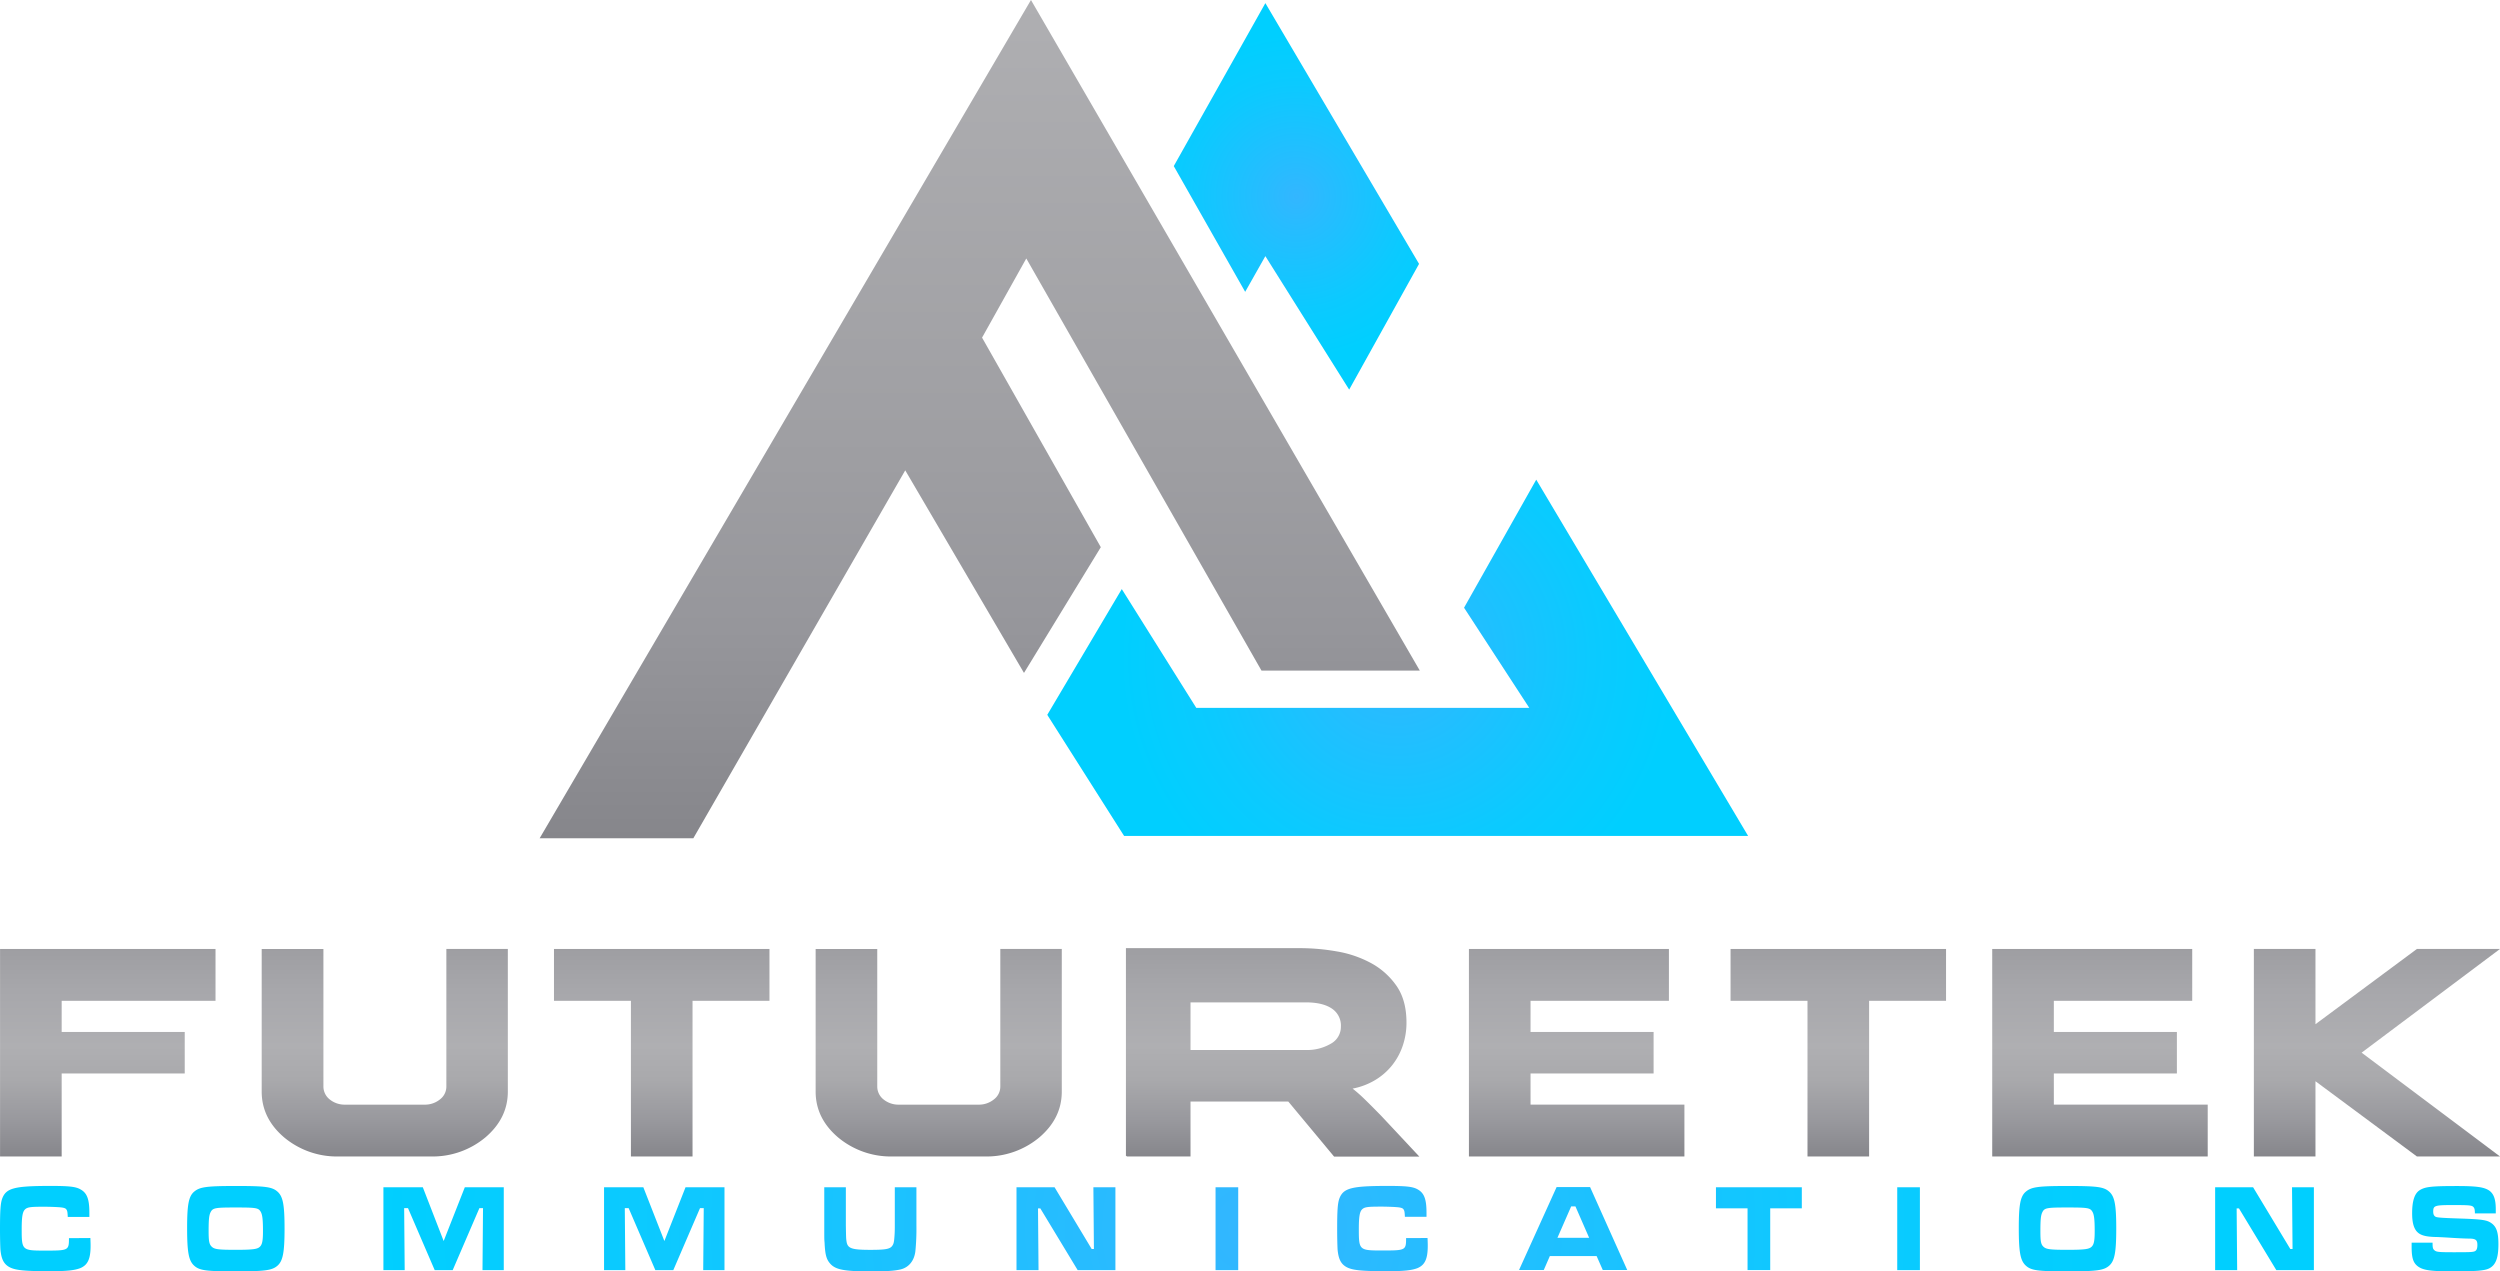 <svg id="Layer_3" data-name="Layer 3" xmlns="http://www.w3.org/2000/svg" xmlns:xlink="http://www.w3.org/1999/xlink" viewBox="0 0 898.77 457.07"><defs><style>.cls-1{fill:url(#radial-gradient);}.cls-2{fill:url(#linear-gradient);}.cls-3{fill:url(#linear-gradient-2);}.cls-4{fill:url(#linear-gradient-3);}.cls-5{fill:url(#linear-gradient-4);}.cls-6{fill:url(#linear-gradient-5);}.cls-7{fill:url(#linear-gradient-6);}.cls-8{fill:url(#linear-gradient-7);}.cls-9{fill:url(#linear-gradient-8);}.cls-10{fill:url(#linear-gradient-9);}.cls-11{fill:url(#linear-gradient-10);}.cls-12{fill:url(#radial-gradient-2);}.cls-13{fill:url(#radial-gradient-3);}</style><radialGradient id="radial-gradient" cx="449.12" cy="441.72" r="317.76" gradientUnits="userSpaceOnUse"><stop offset="0" stop-color="#33b6ff"/><stop offset="0.19" stop-color="#27bcff"/><stop offset="0.7" stop-color="#0bcaff"/><stop offset="1" stop-color="#00cfff"/></radialGradient><linearGradient id="linear-gradient" x1="38.75" y1="415.76" x2="38.75" y2="341.16" gradientUnits="userSpaceOnUse"><stop offset="0" stop-color="#86868b"/><stop offset="0.17" stop-color="#98989d"/><stop offset="0.37" stop-color="#a9a9ac"/><stop offset="0.53" stop-color="#afafb2"/><stop offset="0.8" stop-color="#a7a7ab"/><stop offset="1" stop-color="#9e9ea2"/></linearGradient><linearGradient id="linear-gradient-2" x1="337.47" y1="415.76" x2="337.47" y2="341.16" xlink:href="#linear-gradient"/><linearGradient id="linear-gradient-3" x1="138.32" y1="415.76" x2="138.32" y2="341.16" xlink:href="#linear-gradient"/><linearGradient id="linear-gradient-4" x1="237.9" y1="415.76" x2="237.9" y2="341.16" xlink:href="#linear-gradient"/><linearGradient id="linear-gradient-5" x1="660.89" y1="415.76" x2="660.89" y2="341.16" xlink:href="#linear-gradient"/><linearGradient id="linear-gradient-6" x1="754.95" y1="415.76" x2="754.95" y2="341.16" xlink:href="#linear-gradient"/><linearGradient id="linear-gradient-7" x1="854.53" y1="415.76" x2="854.53" y2="341.16" xlink:href="#linear-gradient"/><linearGradient id="linear-gradient-8" x1="566.82" y1="415.76" x2="566.82" y2="341.16" xlink:href="#linear-gradient"/><linearGradient id="linear-gradient-9" x1="457.53" y1="415.76" x2="457.53" y2="340.88" xlink:href="#linear-gradient"/><linearGradient id="linear-gradient-10" x1="352.22" y1="301.35" x2="352.22" gradientUnits="userSpaceOnUse"><stop offset="0" stop-color="#86868b"/><stop offset="0.25" stop-color="#96969b"/><stop offset="0.45" stop-color="#9e9ea2"/><stop offset="1" stop-color="#afafb2"/></linearGradient><radialGradient id="radial-gradient-2" cx="502.48" cy="236.48" r="99.93" xlink:href="#radial-gradient"/><radialGradient id="radial-gradient-3" cx="466.07" cy="70.6" r="58.18" xlink:href="#radial-gradient"/></defs><title>logo</title><path class="cls-1" d="M867,446.75v1.43c0,4.24.61,6,2.52,7.28s5,1.61,12.62,1.61c7.88,0,11-.27,12.58-1,2.49-1.16,3.48-3.71,3.48-8.76,0-4.29-.69-6.3-2.56-7.6-1.61-1.12-3.33-1.38-11.55-1.65-5.59-.18-7.57-.31-8.26-.54s-1.07-.85-1.07-1.92c0-2.19.54-2.37,7.08-2.37,5.85,0,6.73.09,7.34.67.42.45.54.85.57,2.32h7.5c0-.58,0-1.21,0-1.39,0-3.66-.69-5.58-2.33-6.79-1.84-1.25-4.51-1.65-11.63-1.65-9.22,0-11.44.27-13.43,1.52-1.8,1.16-2.68,3.84-2.68,8.26,0,3,.46,4.91,1.42,6.25,1.15,1.52,2.94,2.15,6.66,2.28.8,0,3.41.13,6.2.31s5.24.27,6.08.27c2.49,0,3.1.49,3.1,2.28,0,1.25-.27,1.92-.84,2.23-.73.36-1.61.4-7.5.4-5.47,0-6.31-.09-7-.63s-.77-1-.77-2.81Zm-70.64-19.92v29.8h7.92l-.19-22.2h.84l13.43,22.2h13.5v-29.8H824l.19,22.2h-.8L810,426.82ZM743.3,434.1c7.16,0,8.07.14,8.88,1.43.65,1,.88,2.77.88,7,0,3.57-.27,4.91-1.15,5.72s-2.37,1.07-8.53,1.07c-6.31,0-7.69-.18-8.69-1.07s-1.15-2.06-1.15-5.76c0-3.93.15-5.58.69-6.66C735,434.24,735.8,434.1,743.3,434.1Zm0-7.73c-10.59,0-13,.36-15,2.05s-2.53,4.83-2.53,13.09c0,8.71.57,11.7,2.53,13.49s4.44,2.06,15.07,2.06c10.48,0,13-.36,14.92-2.06s2.52-4.74,2.52-13.31-.57-11.53-2.52-13.27S753.89,426.37,743.3,426.37Zm-61.23.45v29.8h8.15v-29.8Zm-65.17,0v7.59h11.36v22.2h8.15v-22.2h11.36v-7.59ZM571.31,445h-11.4l4.94-11.3h1.53Zm4.9,11.57H585l-13.35-29.8H559.61l-13.5,29.8H555l2.18-5H574Zm-70.71-11.48c0,4.42-.15,4.47-8.65,4.47-8.22,0-8.34-.13-8.34-7.73,0-4.47.31-6.25,1.22-7.1s2.22-.94,7-.94c1.76,0,4.05.09,5.28.18,1.68.13,2.3.36,2.6.85s.38.89.46,2.63h7.77V436c0-4.91-.84-7.1-3.17-8.4-1.72-1-4.17-1.25-10.71-1.25-13.08,0-16,.76-17.44,4.51-.61,1.7-.8,4.2-.8,11,0,3.44.08,6,.15,7.33.31,3.35,1.15,5.09,3,6.21,2.1,1.25,5.32,1.61,15,1.61,5.85,0,8.68-.31,10.75-1.12,2.64-1.12,3.67-3.31,3.67-8,0-.45,0-1.12-.08-2.81ZM437,426.82v29.8h8.15v-29.8Zm-71.56,0v29.8h7.92l-.19-22.2H374l13.43,22.2H401v-29.8h-7.92l.19,22.2h-.8l-13.35-22.2Zm-69.11,0v13.71c0,5,0,5,.11,6.21.19,4.11.61,5.85,1.84,7.33,1.91,2.37,5,3,14.73,3,5.78,0,8.49-.18,10.79-.71,2.91-.72,4.86-3.08,5.28-6.48a82.49,82.49,0,0,0,.38-9.34V426.82h-7.77v13.71c0,.67,0,2.19-.08,3.31-.15,2.59-.31,3.39-.92,4.15-.84,1.07-2.49,1.34-7.8,1.34-6.62,0-8.11-.49-8.53-2.86-.19-1.21-.19-1.25-.27-5.94V426.82Zm-79.17,0v29.8h7.65l-.19-22.29H226l9.6,22.29h6.46l9.6-22.29H253l-.19,22.29h7.65v-29.8h-14l-7.61,19.34-7.57-19.34Zm-79.32,0v29.8h7.65l-.19-22.29h1.38l9.6,22.29h6.47l9.6-22.29h1.3l-.19,22.29h7.65v-29.8h-14l-7.61,19.34L152,426.82ZM84.79,434.1c7.15,0,8.07.14,8.87,1.43.65,1,.88,2.77.88,7,0,3.57-.27,4.91-1.15,5.72s-2.37,1.07-8.53,1.07c-6.31,0-7.69-.18-8.68-1.07S75,446.21,75,442.5c0-3.93.15-5.58.69-6.66C76.49,434.24,77.3,434.1,84.79,434.1Zm0-7.73c-10.6,0-13,.36-15,2.05s-2.52,4.83-2.52,13.09c0,8.71.57,11.7,2.52,13.49s4.44,2.06,15.07,2.06c10.48,0,13-.36,14.92-2.06s2.52-4.74,2.52-13.31-.57-11.53-2.52-13.27S95.39,426.37,84.79,426.37Zm-60,18.76c0,4.42-.15,4.47-8.65,4.47-8.22,0-8.34-.13-8.34-7.73,0-4.47.31-6.25,1.22-7.1s2.22-.94,7-.94c1.76,0,4.06.09,5.28.18,1.68.13,2.3.36,2.6.85s.38.89.46,2.63h7.77V436c0-4.91-.84-7.1-3.18-8.4-1.72-1-4.17-1.25-10.71-1.25-13.08,0-16,.76-17.44,4.51-.61,1.7-.8,4.2-.8,11,0,3.44.08,6,.15,7.33.31,3.35,1.15,5.09,3,6.21,2.1,1.25,5.32,1.61,15,1.61,5.85,0,8.68-.31,10.75-1.12,2.64-1.12,3.67-3.31,3.67-8,0-.45,0-1.12-.08-2.81Z"/><polygon class="cls-2" points="0.02 415.76 22.17 415.76 22.17 385.92 66.41 385.92 66.41 371 22.17 371 22.17 359.8 77.48 359.8 77.48 341.16 0.02 341.16 0.02 415.76"/><path class="cls-3" d="M359.62,390.57a5.77,5.77,0,0,1-2.27,4.65,8.54,8.54,0,0,1-5.51,1.91H323.1a8.54,8.54,0,0,1-5.51-1.91,5.92,5.92,0,0,1-2.21-4.65v-49.4H293.23v51.26q0,9.62,8.1,16.5a29.59,29.59,0,0,0,19.56,6.83h33.17a29.6,29.6,0,0,0,19.56-6.83q8.1-6.89,8.1-16.5V341.16H359.62Z"/><path class="cls-4" d="M160.47,390.57a5.77,5.77,0,0,1-2.27,4.65,8.54,8.54,0,0,1-5.51,1.91H124a8.53,8.53,0,0,1-5.51-1.91,5.92,5.92,0,0,1-2.22-4.65v-49.4H94.08v51.26q0,9.62,8.1,16.5a29.59,29.59,0,0,0,19.56,6.83h33.17a29.6,29.6,0,0,0,19.56-6.83q8.1-6.89,8.1-16.5V341.16H160.47Z"/><polygon class="cls-5" points="199.16 359.8 226.82 359.8 226.82 415.76 248.97 415.76 248.97 359.8 276.63 359.8 276.63 341.16 199.16 341.16 199.16 359.8"/><polygon class="cls-6" points="622.15 359.8 649.81 359.8 649.81 415.76 671.96 415.76 671.96 359.8 699.62 359.8 699.62 341.16 622.15 341.16 622.15 359.8"/><polygon class="cls-7" points="738.37 385.92 782.61 385.92 782.61 371 738.37 371 738.37 359.8 788.12 359.8 788.12 341.16 716.22 341.16 716.22 415.76 793.69 415.76 793.69 397.12 738.37 397.12 738.37 385.92"/><polygon class="cls-8" points="898.77 341.16 868.9 341.16 832.43 368.21 832.43 341.16 810.28 341.16 810.28 415.76 832.43 415.76 832.43 388.71 868.9 415.76 898.77 415.76 849.02 378.44 898.77 341.16"/><polygon class="cls-9" points="550.24 385.92 594.48 385.92 594.48 371 550.24 371 550.24 359.8 599.99 359.8 599.99 341.16 528.09 341.16 528.09 415.76 605.56 415.76 605.56 397.12 550.24 397.12 550.24 385.92"/><path class="cls-10" d="M490.47,395.05a53.11,53.11,0,0,0-4.2-3.69,24.7,24.7,0,0,0,8.13-3.08,22.78,22.78,0,0,0,6.09-5.32,23.23,23.23,0,0,0,3.82-7.05,25.66,25.66,0,0,0,1.33-8.28q0-8.06-3.59-13.21a26.47,26.47,0,0,0-9.13-8.17,39.57,39.57,0,0,0-12.28-4.2,76,76,0,0,0-13.05-1.18H404.78V341h0v74.57h.28v.18H428v-.18h0V396h35.14l16.48,19.81h30.65l-13.61-14.55Q492.8,397.3,490.47,395.05Zm-12.06-19.81a16.84,16.84,0,0,1-9,2.24H428V360.36h41.45q6,0,9.29,2.18a7.32,7.32,0,0,1,3.32,6.55A6.9,6.9,0,0,1,478.41,375.24Z"/><polygon class="cls-11" points="194.01 301.36 370.64 0 510.43 241.08 453.51 241.08 368.96 92.92 353.06 121.38 395.75 196.72 368.13 241.92 325.44 169.09 249.26 301.36 194.01 301.36"/><polygon class="cls-12" points="403.29 211.78 376.5 256.99 404.12 300.52 628.46 300.52 552.29 172.44 526.34 218.48 549.78 254.48 430.07 254.48 403.29 211.78"/><polygon class="cls-13" points="447.65 104.92 454.91 92.08 485.04 140.07 510.16 94.87 454.91 1.12 421.98 59.71 447.65 104.92"/></svg>